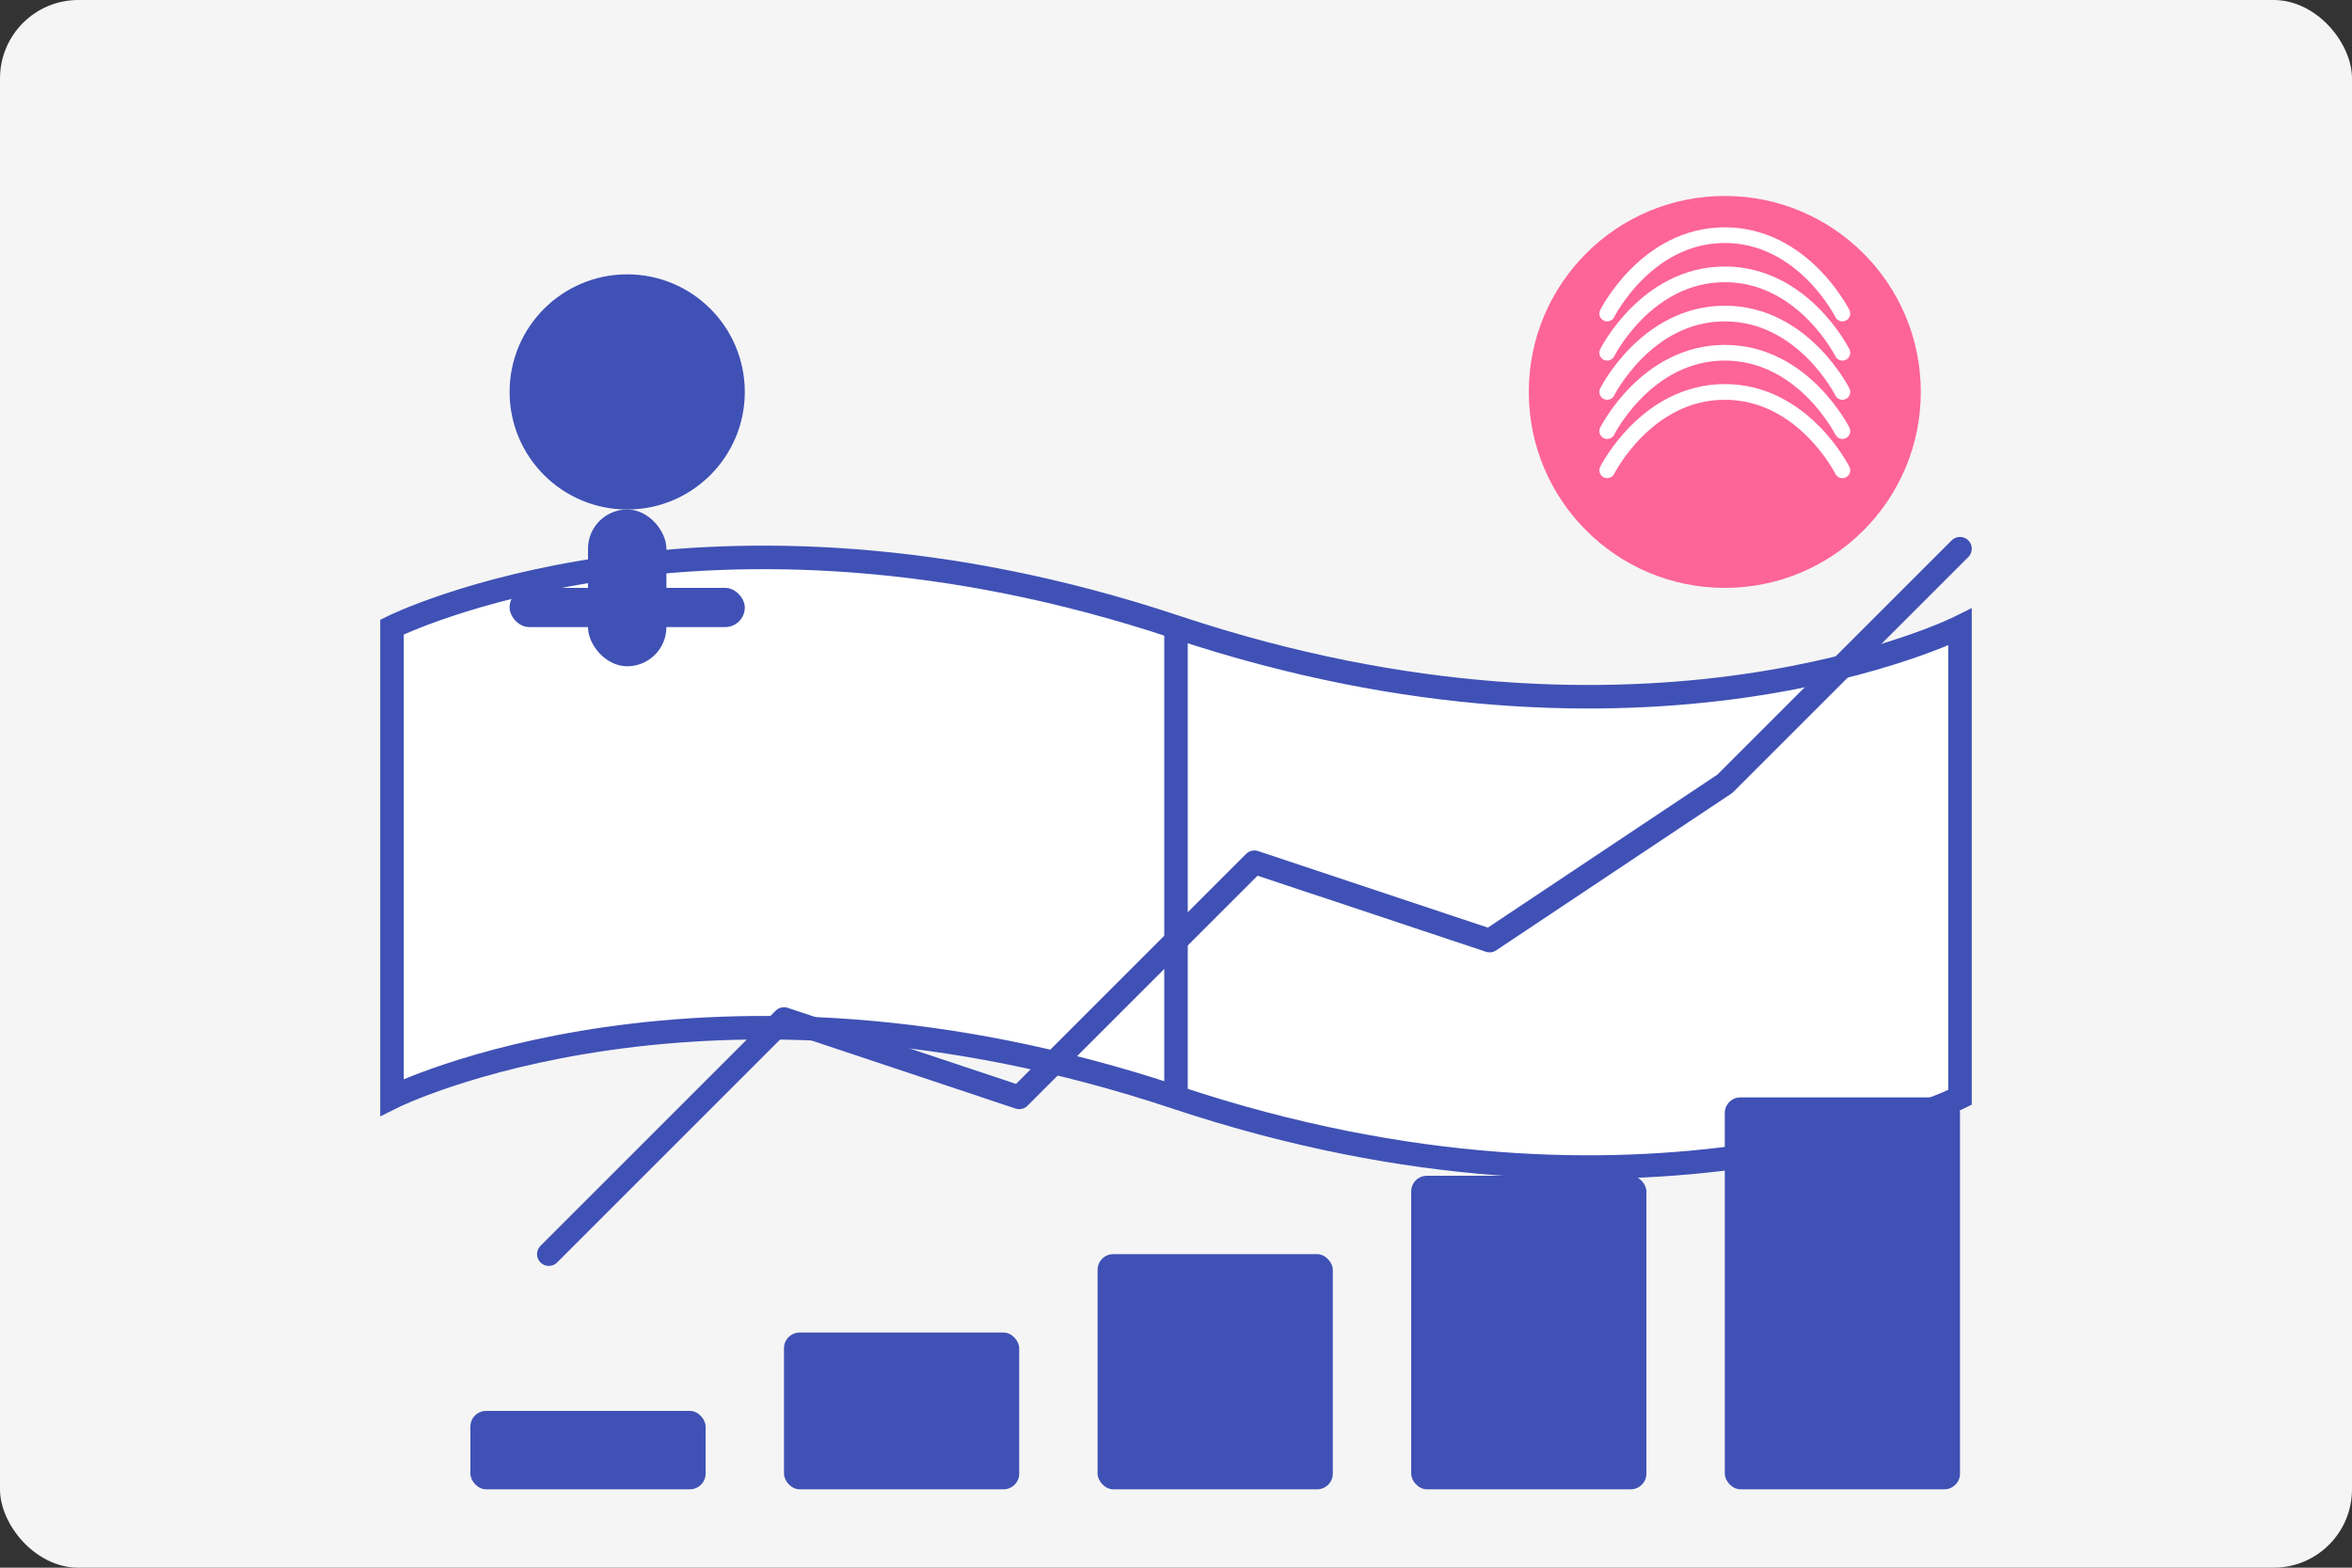 <svg xmlns="http://www.w3.org/2000/svg" width="300" height="200" viewBox="0 0 300 200" fill="none">
  <rect x="0" y="0" width="300" height="200" fill="#333333" stroke="none"/>
  <!-- Background -->
  <rect width="300" height="200" rx="10" fill="#F5F5F5"/>
  
  <!-- Education Symbol - Open Book -->
  <path d="M50 80C50 80 90 60 150 80C210 100 250 80 250 80V140C250 140 210 160 150 140C90 120 50 140 50 140V80Z" fill="white" stroke="#3F51B5" stroke-width="3"/>
  <path d="M150 80V140" stroke="#3F51B5" stroke-width="3"/>
  
  <!-- Brain Symbol -->
  <circle cx="220" cy="50" r="25" fill="#FF4081" opacity="0.8"/>
  <path d="M205 40C205 40 210 30 220 30C230 30 235 40 235 40" stroke="white" stroke-width="2" stroke-linecap="round" stroke-linejoin="round"/>
  <path d="M205 45C205 45 210 35 220 35C230 35 235 45 235 45" stroke="white" stroke-width="2" stroke-linecap="round" stroke-linejoin="round"/>
  <path d="M205 50C205 50 210 40 220 40C230 40 235 50 235 50" stroke="white" stroke-width="2" stroke-linecap="round" stroke-linejoin="round"/>
  <path d="M205 55C205 55 210 45 220 45C230 45 235 55 235 55" stroke="white" stroke-width="2" stroke-linecap="round" stroke-linejoin="round"/>
  <path d="M205 60C205 60 210 50 220 50C230 50 235 60 235 60" stroke="white" stroke-width="2" stroke-linecap="round" stroke-linejoin="round"/>
  
  <!-- Education Growth Chart -->
  <path d="M70 160L100 130L130 140L160 110L190 120L220 100L250 70" stroke="#3F51B5" stroke-width="3" stroke-linecap="round" stroke-linejoin="round"/>
  
  <!-- Learning Steps -->
  <rect x="60" y="180" width="30" height="10" rx="2" fill="#3F51B5"/>
  <rect x="100" y="170" width="30" height="20" rx="2" fill="#3F51B5"/>
  <rect x="140" y="160" width="30" height="30" rx="2" fill="#3F51B5"/>
  <rect x="180" y="150" width="30" height="40" rx="2" fill="#3F51B5"/>
  <rect x="220" y="140" width="30" height="50" rx="2" fill="#3F51B5"/>
  
  <!-- Person Learning -->
  <circle cx="80" cy="50" r="15" fill="#3F51B5"/>
  <rect x="75" y="65" width="10" height="20" rx="5" fill="#3F51B5"/>
  <rect x="65" y="75" width="30" height="5" rx="2.5" fill="#3F51B5"/>
</svg>
